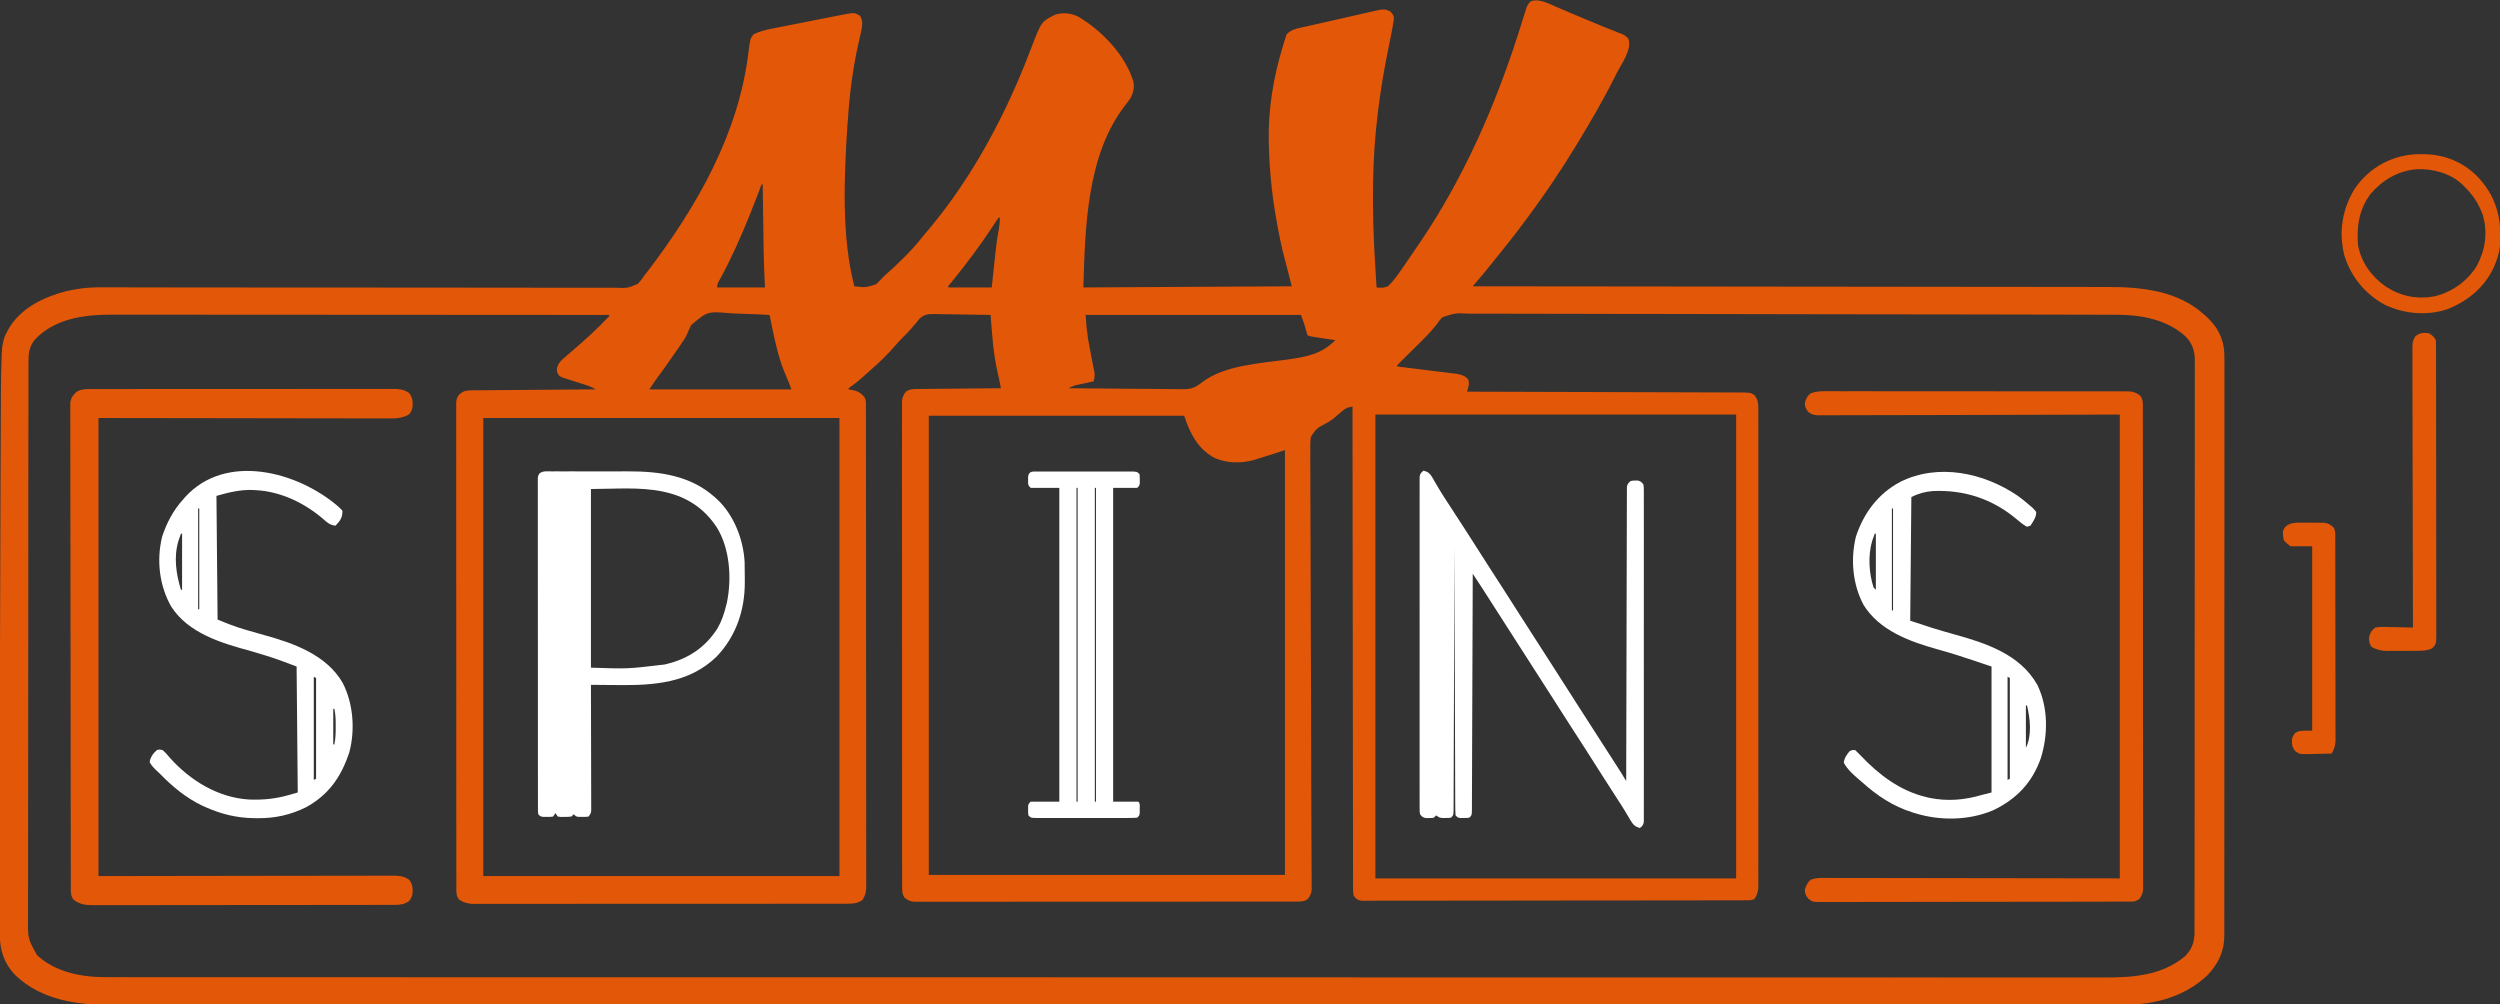 <?xml version="1.0" encoding="UTF-8"?> <svg xmlns="http://www.w3.org/2000/svg" version="1.1" width="2183" height="877"><rect width="100%" height="100%" fill="#333333" stroke="none"/><path d="M0 0 C0.87 0.367 1.739 0.735 2.635 1.113 C5.44 2.299 8.239 3.495 11.039 4.691 C14.9 6.33 18.762 7.964 22.625 9.598 C23.575 10 24.524 10.403 25.502 10.818 C31.112 13.192 36.736 15.522 42.391 17.785 C43.348 18.169 43.348 18.169 44.325 18.561 C47.206 19.715 50.092 20.859 52.982 21.992 C53.97 22.386 54.958 22.781 55.977 23.188 C56.818 23.518 57.66 23.849 58.527 24.189 C60.815 25.329 62.125 26.213 63.664 28.254 C66.747 37.803 57.491 49.958 53.227 58.441 C52.873 59.146 52.52 59.851 52.156 60.577 C45.729 73.376 38.906 85.895 31.664 98.254 C31.051 99.309 30.438 100.363 29.806 101.45 C16.073 125.055 1.57 148.051 -14.336 170.254 C-14.883 171.023 -15.431 171.792 -15.995 172.584 C-27.449 188.667 -39.424 204.272 -51.939 219.541 C-53.801 221.824 -55.632 224.132 -57.461 226.441 C-60.594 230.376 -63.823 234.221 -67.078 238.055 C-67.585 238.653 -68.092 239.251 -68.615 239.868 C-69.855 241.33 -71.095 242.792 -72.336 244.254 C-70.523 244.255 -70.523 244.255 -68.673 244.257 C-15.372 244.3 37.93 244.347 91.231 244.413 C92.039 244.414 92.846 244.415 93.679 244.416 C111.235 244.438 128.791 244.46 146.346 244.483 C154.957 244.494 163.567 244.505 172.177 244.516 C173.034 244.517 173.891 244.519 174.773 244.52 C202.515 244.555 230.257 244.581 257.999 244.602 C286.521 244.624 315.043 244.655 343.565 244.699 C347.599 244.705 351.633 244.711 355.667 244.717 C356.461 244.718 357.255 244.719 358.073 244.721 C370.822 244.739 383.572 244.748 396.321 244.752 C409.157 244.757 421.992 244.773 434.828 244.8 C441.775 244.814 448.723 244.823 455.67 244.819 C462.042 244.815 468.414 244.826 474.786 244.847 C477.08 244.852 479.374 244.853 481.667 244.847 C511.672 244.784 543.561 248.062 566.664 269.254 C567.381 269.891 568.097 270.527 568.836 271.184 C577.992 279.755 583.367 290.036 583.941 302.671 C584.088 308.199 584.06 313.727 584.038 319.257 C584.041 321.405 584.045 323.553 584.05 325.701 C584.061 331.588 584.053 337.474 584.042 343.361 C584.033 349.716 584.041 356.07 584.047 362.425 C584.056 374.148 584.052 385.871 584.04 397.594 C584.03 408.423 584.025 419.252 584.027 430.082 C584.027 431.16 584.027 431.16 584.027 432.26 C584.027 435.178 584.028 438.096 584.028 441.014 C584.032 468.376 584.019 495.738 583.998 523.1 C583.98 547.404 583.974 571.707 583.98 596.011 C583.98 597.572 583.98 599.133 583.981 600.694 C583.981 601.851 583.981 601.851 583.981 603.032 C583.982 606.917 583.983 610.801 583.984 614.686 C583.984 615.835 583.984 615.835 583.984 617.008 C583.988 637.325 583.983 657.641 583.974 677.957 C583.973 680.144 583.972 682.33 583.972 684.516 C583.971 685.966 583.97 687.416 583.97 688.866 C583.965 698.973 583.965 709.079 583.967 719.186 C583.969 732.209 583.965 745.232 583.95 758.255 C583.942 764.535 583.938 770.814 583.943 777.094 C583.947 782.841 583.942 788.589 583.929 794.336 C583.926 796.416 583.927 798.496 583.931 800.576 C583.936 803.403 583.929 806.229 583.919 809.056 C583.923 809.864 583.927 810.671 583.932 811.503 C583.837 825.245 578.641 835.911 569.195 845.844 C550.005 864.116 523.737 871.61 497.681 871.507 C496.421 871.51 495.161 871.513 493.862 871.516 C490.378 871.524 486.895 871.52 483.411 871.514 C479.601 871.509 475.791 871.516 471.982 871.522 C465.284 871.53 458.586 871.531 451.888 871.526 C441.861 871.52 431.834 871.525 421.807 871.533 C404.717 871.545 387.627 871.548 370.537 871.546 C353.216 871.544 335.896 871.546 318.576 871.553 C317.482 871.554 316.388 871.554 315.261 871.555 C310.806 871.557 306.352 871.558 301.897 871.56 C255.415 871.581 208.934 871.587 162.453 871.588 C157.449 871.588 152.445 871.588 147.441 871.588 C146.2 871.588 144.958 871.588 143.679 871.589 C116.168 871.589 88.657 871.594 61.145 871.599 C49.819 871.601 38.492 871.603 27.165 871.605 C25.914 871.605 24.662 871.605 23.373 871.605 C-47.679 871.618 -118.73 871.626 -189.781 871.625 C-191.794 871.625 -193.806 871.625 -195.819 871.625 C-209.956 871.625 -224.093 871.625 -238.231 871.625 C-242.284 871.625 -246.338 871.625 -250.391 871.625 C-253.772 871.625 -257.154 871.625 -260.535 871.624 C-324.391 871.623 -388.248 871.626 -452.105 871.645 C-453.113 871.645 -453.113 871.645 -454.142 871.646 C-475.145 871.652 -496.149 871.659 -517.152 871.666 C-538.704 871.673 -560.256 871.679 -581.807 871.686 C-582.802 871.686 -582.802 871.686 -583.818 871.687 C-625.385 871.699 -666.952 871.707 -708.519 871.71 C-709.803 871.71 -711.087 871.71 -712.41 871.71 C-740.595 871.712 -768.78 871.712 -796.966 871.712 C-807.051 871.711 -817.136 871.711 -827.221 871.711 C-829.73 871.711 -832.239 871.711 -834.748 871.711 C-874.73 871.711 -914.712 871.722 -954.695 871.74 C-994.963 871.757 -1035.232 871.761 -1075.501 871.748 C-1081.066 871.746 -1086.631 871.745 -1092.196 871.743 C-1093.287 871.743 -1094.378 871.742 -1095.502 871.742 C-1112.772 871.737 -1130.042 871.746 -1147.312 871.76 C-1164.296 871.774 -1181.279 871.774 -1198.263 871.758 C-1208.218 871.749 -1218.173 871.751 -1228.128 871.77 C-1234.746 871.781 -1241.363 871.777 -1247.981 871.762 C-1251.729 871.754 -1255.476 871.752 -1259.223 871.768 C-1290.253 871.89 -1321.761 868.016 -1345.188 845.562 C-1357.764 832.048 -1358.924 818.986 -1358.806 801.333 C-1358.806 799.195 -1358.809 797.057 -1358.812 794.92 C-1358.818 789.065 -1358.798 783.21 -1358.774 777.355 C-1358.753 771.043 -1358.754 764.732 -1358.753 758.42 C-1358.747 746.792 -1358.722 735.165 -1358.689 723.538 C-1358.658 712.802 -1358.636 702.067 -1358.622 691.331 C-1358.621 690.619 -1358.62 689.906 -1358.619 689.172 C-1358.615 686.281 -1358.612 683.39 -1358.608 680.499 C-1358.564 646.653 -1358.477 612.806 -1358.376 578.96 C-1358.347 569.113 -1358.319 559.265 -1358.292 549.418 C-1358.186 510.687 -1358.064 471.956 -1357.921 433.226 C-1357.903 428.479 -1357.886 423.732 -1357.869 418.985 C-1357.814 403.524 -1357.752 388.064 -1357.683 372.603 C-1357.663 367.937 -1357.644 363.271 -1357.627 358.605 C-1357.607 353.217 -1357.583 347.83 -1357.555 342.442 C-1357.546 340.51 -1357.539 338.579 -1357.533 336.647 C-1357.5 326.364 -1357.321 316.095 -1356.925 305.819 C-1356.891 304.856 -1356.858 303.893 -1356.824 302.901 C-1356.533 296.099 -1355.651 290.298 -1352.336 284.254 C-1351.851 283.339 -1351.367 282.423 -1350.867 281.48 C-1340.324 263.328 -1320.8 253.914 -1301.182 248.679 C-1296.929 247.657 -1292.665 246.866 -1288.336 246.254 C-1287.72 246.166 -1287.105 246.079 -1286.471 245.989 C-1277.412 244.896 -1268.307 245.133 -1259.199 245.163 C-1257.242 245.166 -1255.284 245.168 -1253.327 245.169 C-1249.081 245.174 -1244.835 245.182 -1240.589 245.192 C-1233.68 245.208 -1226.771 245.218 -1219.861 245.226 C-1212.42 245.235 -1204.978 245.245 -1197.536 245.257 C-1179.766 245.285 -1161.997 245.297 -1144.227 245.298 C-1142.209 245.298 -1140.19 245.298 -1138.172 245.298 C-1127.188 245.299 -1116.204 245.299 -1105.221 245.299 C-1095.334 245.299 -1085.448 245.299 -1075.561 245.301 C-1074.504 245.301 -1074.504 245.301 -1073.426 245.301 C-1050.566 245.304 -1027.706 245.337 -1004.846 245.385 C-981.33 245.434 -957.814 245.45 -934.297 245.425 C-919.153 245.41 -904.01 245.423 -888.866 245.481 C-878.95 245.515 -869.034 245.514 -859.118 245.483 C-853.395 245.467 -847.673 245.467 -841.95 245.51 C-836.711 245.549 -831.474 245.543 -826.234 245.499 C-824.339 245.492 -822.444 245.501 -820.55 245.529 C-810.35 245.914 -810.35 245.914 -801.26 242.057 C-798.982 239.563 -797.14 237.102 -795.336 234.254 C-794.479 233.181 -793.611 232.116 -792.727 231.066 C-749.691 174.523 -713.327 111.114 -704.716 39.465 C-703.298 28.129 -703.298 28.129 -700.336 24.254 C-695.56 21.905 -690.902 20.54 -685.676 19.536 C-684.945 19.39 -684.214 19.243 -683.46 19.092 C-681.066 18.613 -678.67 18.146 -676.273 17.68 C-674.596 17.348 -672.919 17.016 -671.242 16.684 C-667.736 15.99 -664.229 15.303 -660.722 14.619 C-656.238 13.744 -651.756 12.857 -647.276 11.966 C-643.816 11.279 -640.355 10.598 -636.893 9.92 C-635.241 9.595 -633.589 9.269 -631.937 8.94 C-629.625 8.481 -627.311 8.031 -624.996 7.583 C-624.322 7.448 -623.647 7.312 -622.952 7.173 C-612.16 5.114 -612.16 5.114 -607.336 8.129 C-604.058 13.251 -605.775 18.438 -606.924 24.208 C-607.645 27.479 -608.395 30.741 -609.148 34.004 C-614.205 56.799 -616.84 79.969 -618.336 103.254 C-618.423 104.558 -618.423 104.558 -618.511 105.888 C-621.328 150.271 -623.487 201.019 -612.336 244.254 C-602.488 245.412 -602.488 245.412 -593.328 242.496 C-590.838 240.193 -588.615 237.766 -586.336 235.254 C-585.107 234.153 -583.865 233.067 -582.613 231.992 C-578.011 228.022 -573.693 223.803 -569.398 219.504 C-568.605 218.71 -567.812 217.915 -566.994 217.097 C-561.363 211.407 -556.26 205.566 -551.336 199.254 C-549.777 197.418 -548.214 195.584 -546.648 193.754 C-508.291 147.653 -479.577 93.377 -458.388 37.524 C-449.036 12.973 -449.036 12.973 -436.887 7.062 C-429.96 4.867 -422.998 5.67 -416.582 8.93 C-396.253 20.915 -375.543 42.479 -368.66 65.516 C-367.608 70.924 -368.819 75.497 -371.336 80.254 C-372.973 82.493 -374.635 84.69 -376.336 86.879 C-409.523 130.16 -410.823 193.805 -412.336 245.254 C-352.276 244.924 -292.216 244.594 -230.336 244.254 C-232.976 234.024 -235.616 223.794 -238.336 213.254 C-239.664 207.339 -240.962 201.455 -242.086 195.504 C-242.295 194.416 -242.295 194.416 -242.509 193.305 C-247.044 169.58 -249.845 145.412 -250.336 121.254 C-250.376 120.05 -250.416 118.846 -250.457 117.605 C-250.994 89.473 -246.435 62.106 -238.336 35.254 C-238.129 34.537 -237.921 33.82 -237.708 33.081 C-237.163 31.231 -236.564 29.398 -235.961 27.566 C-235.485 26.107 -235.485 26.107 -235 24.617 C-231.461 19.591 -223.292 18.614 -217.531 17.321 C-216.429 17.067 -216.429 17.067 -215.305 16.808 C-212.907 16.256 -210.506 15.713 -208.105 15.172 C-206.425 14.79 -204.744 14.409 -203.064 14.027 C-199.556 13.232 -196.046 12.442 -192.536 11.655 C-188.041 10.645 -183.55 9.617 -179.06 8.584 C-175.597 7.791 -172.131 7.011 -168.665 6.234 C-167.007 5.861 -165.35 5.483 -163.695 5.099 C-161.384 4.565 -159.069 4.05 -156.753 3.54 C-155.733 3.298 -155.733 3.298 -154.692 3.051 C-150.582 2.17 -148.034 2.195 -144.336 4.254 C-142.415 6.23 -141.425 7.419 -141.13 10.177 C-142.196 18.287 -143.877 26.268 -145.545 34.271 C-153.649 73.339 -158.715 112.32 -159.336 152.254 C-159.352 153.304 -159.352 153.304 -159.369 154.375 C-159.715 177.653 -159.1 200.78 -157.606 224.011 C-157.31 228.614 -157.039 233.219 -156.77 237.824 C-156.726 238.569 -156.682 239.314 -156.637 240.081 C-156.537 241.805 -156.436 243.53 -156.336 245.254 C-152.553 245.713 -149.955 245.647 -146.336 244.254 C-141.631 239.779 -138.026 234.575 -134.336 229.254 C-133.795 228.485 -133.254 227.717 -132.697 226.925 C-129.349 222.157 -126.075 217.344 -122.839 212.5 C-121.476 210.463 -120.099 208.437 -118.715 206.414 C-81.084 151.159 -53.375 88.37 -32.969 24.879 C-32.693 24.023 -32.418 23.167 -32.134 22.285 C-30.806 18.143 -29.493 13.996 -28.204 9.842 C-27.735 8.353 -27.266 6.864 -26.797 5.375 C-26.591 4.696 -26.386 4.016 -26.174 3.316 C-25.105 -0.05 -24.246 -2.626 -21.336 -4.746 C-14.357 -7.072 -6.429 -2.771 0 0 Z M-693.336 155.254 C-693.676 156.161 -694.017 157.068 -694.367 158.003 C-700.968 175.54 -707.839 192.904 -715.648 209.941 C-715.968 210.642 -716.287 211.343 -716.616 212.065 C-720.625 220.83 -724.905 229.404 -729.527 237.864 C-731.607 241.357 -731.607 241.357 -732.336 245.254 C-718.476 245.254 -704.616 245.254 -690.336 245.254 C-690.489 242.179 -690.643 239.105 -690.801 235.938 C-691.507 220.504 -691.668 205.062 -691.868 189.616 C-691.919 185.726 -691.975 181.837 -692.029 177.947 C-692.135 170.383 -692.237 162.818 -692.336 155.254 C-692.666 155.254 -692.996 155.254 -693.336 155.254 Z M-486.336 184.254 C-487.129 185.328 -487.875 186.438 -488.602 187.559 C-489.073 188.278 -489.544 188.998 -490.03 189.739 C-490.543 190.528 -491.057 191.316 -491.586 192.129 C-501.903 207.776 -513.034 222.722 -524.797 237.305 C-525.532 238.216 -526.266 239.127 -527.023 240.066 C-527.667 240.857 -528.31 241.647 -528.973 242.461 C-530.437 244.011 -530.437 244.011 -530.336 245.254 C-517.796 245.254 -505.256 245.254 -492.336 245.254 C-491.738 239.541 -491.14 233.828 -490.523 227.941 C-488.149 205.588 -488.149 205.588 -486.2 194.573 C-485.585 191.085 -485.2 187.799 -485.336 184.254 C-485.666 184.254 -485.996 184.254 -486.336 184.254 Z M-754.824 278.137 C-756.101 280.704 -757.259 283.278 -758.343 285.932 C-759.651 288.991 -761.4 291.589 -763.332 294.289 C-763.904 295.129 -764.476 295.969 -765.065 296.834 C-765.629 297.653 -766.193 298.472 -766.773 299.316 C-767.703 300.675 -767.703 300.675 -768.652 302.061 C-774.269 310.232 -780.054 318.279 -785.927 326.27 C-787.788 328.89 -789.553 331.579 -791.336 334.254 C-750.416 334.254 -709.496 334.254 -667.336 334.254 C-668.759 329.986 -670.222 326.236 -672.086 322.191 C-677.924 308.908 -681.138 294.727 -684.02 280.559 C-684.357 278.917 -684.357 278.917 -684.702 277.242 C-685.249 274.58 -685.794 271.917 -686.336 269.254 C-694.08 268.811 -701.821 268.475 -709.574 268.269 C-713.177 268.171 -716.771 268.038 -720.369 267.821 C-740.512 266.021 -740.512 266.021 -754.824 278.137 Z M-410.336 269.254 C-409.672 279.941 -409.672 279.941 -408.215 290.359 C-408.002 291.528 -407.788 292.696 -407.568 293.9 C-407.347 295.069 -407.126 296.237 -406.898 297.441 C-406.681 298.622 -406.464 299.802 -406.24 301.018 C-405.011 307.712 -405.011 307.712 -403.695 314.389 C-403.503 315.351 -403.311 316.313 -403.113 317.305 C-402.939 318.143 -402.765 318.981 -402.586 319.845 C-402.307 322.529 -402.683 324.648 -403.336 327.254 C-405.215 327.652 -405.215 327.652 -407.133 328.059 C-408.784 328.415 -410.435 328.772 -412.086 329.129 C-412.911 329.303 -413.736 329.477 -414.586 329.656 C-415.385 329.83 -416.184 330.004 -417.008 330.184 C-417.741 330.341 -418.474 330.498 -419.229 330.66 C-421.442 331.284 -423.297 332.203 -425.336 333.254 C-411.297 333.418 -397.258 333.541 -383.219 333.617 C-376.699 333.653 -370.18 333.703 -363.66 333.782 C-357.364 333.858 -351.069 333.9 -344.773 333.918 C-342.375 333.931 -339.977 333.956 -337.58 333.994 C-334.211 334.045 -330.846 334.052 -327.477 334.049 C-326.494 334.074 -325.51 334.099 -324.497 334.125 C-317.723 334.055 -313.9 332.213 -308.608 328.007 C-289.288 313.095 -257.232 311.483 -234.086 308.191 C-217.574 305.816 -204.408 303.598 -192.336 291.254 C-192.921 291.168 -193.506 291.083 -194.108 290.994 C-196.768 290.604 -199.427 290.21 -202.086 289.816 C-203.006 289.682 -203.927 289.547 -204.875 289.408 C-205.764 289.276 -206.654 289.144 -207.57 289.008 C-208.387 288.887 -209.204 288.767 -210.046 288.643 C-214.312 287.918 -214.312 287.918 -216.336 287.254 C-217.277 285.25 -217.277 285.25 -217.898 282.691 C-219.084 277.97 -220.582 273.931 -222.336 269.254 C-284.376 269.254 -346.416 269.254 -410.336 269.254 Z M-1328.336 291.254 C-1332.954 297.501 -1333.484 303.15 -1333.47 310.714 C-1333.473 311.58 -1333.475 312.446 -1333.477 313.339 C-1333.484 316.261 -1333.484 319.183 -1333.483 322.105 C-1333.486 324.213 -1333.49 326.322 -1333.494 328.43 C-1333.504 334.239 -1333.508 340.048 -1333.511 345.858 C-1333.515 352.117 -1333.524 358.376 -1333.533 364.635 C-1333.552 379.044 -1333.562 393.452 -1333.57 407.861 C-1333.575 414.981 -1333.58 422.101 -1333.585 429.22 C-1333.603 453.592 -1333.618 477.963 -1333.625 502.334 C-1333.626 503.864 -1333.626 505.394 -1333.627 506.924 C-1333.627 507.683 -1333.627 508.442 -1333.627 509.223 C-1333.629 513.068 -1333.63 516.912 -1333.631 520.756 C-1333.631 521.519 -1333.632 522.282 -1333.632 523.068 C-1333.64 547.805 -1333.663 572.541 -1333.696 597.277 C-1333.73 623.428 -1333.75 649.58 -1333.753 675.731 C-1333.753 678.602 -1333.754 681.473 -1333.754 684.344 C-1333.755 685.051 -1333.755 685.758 -1333.755 686.486 C-1333.757 697.861 -1333.773 709.236 -1333.793 720.612 C-1333.813 732.046 -1333.819 743.481 -1333.809 754.916 C-1333.805 761.11 -1333.807 767.305 -1333.826 773.499 C-1333.844 779.171 -1333.843 784.842 -1333.827 790.513 C-1333.825 792.565 -1333.829 794.616 -1333.841 796.667 C-1334.061 813.759 -1334.061 813.759 -1325.961 828.379 C-1309.502 843.41 -1286.907 847.593 -1265.318 847.507 C-1264.067 847.51 -1262.815 847.513 -1261.525 847.516 C-1258.07 847.524 -1254.614 847.52 -1251.159 847.514 C-1247.378 847.509 -1243.598 847.516 -1239.818 847.522 C-1233.173 847.53 -1226.528 847.531 -1219.883 847.526 C-1209.935 847.52 -1199.987 847.525 -1190.039 847.533 C-1173.083 847.545 -1156.128 847.548 -1139.172 847.546 C-1121.99 847.544 -1104.807 847.546 -1087.624 847.553 C-1086.539 847.554 -1085.453 847.554 -1084.335 847.555 C-1079.915 847.557 -1075.495 847.558 -1071.075 847.56 C-1024.96 847.581 -978.845 847.587 -932.731 847.588 C-927.767 847.588 -922.803 847.588 -917.839 847.588 C-916.607 847.588 -915.375 847.588 -914.106 847.589 C-886.812 847.589 -859.518 847.594 -832.224 847.599 C-820.986 847.601 -809.747 847.603 -798.509 847.605 C-796.647 847.605 -796.647 847.605 -794.747 847.605 C-723.589 847.618 -652.431 847.626 -581.273 847.625 C-578.61 847.625 -575.946 847.625 -573.283 847.625 C-560.59 847.625 -547.896 847.625 -535.203 847.625 C-531.181 847.625 -527.16 847.625 -523.138 847.625 C-519.784 847.625 -516.43 847.625 -513.075 847.624 C-449.723 847.623 -386.371 847.626 -323.019 847.645 C-322.352 847.645 -321.685 847.646 -320.998 847.646 C-300.16 847.652 -279.321 847.659 -258.483 847.666 C-237.101 847.673 -215.719 847.679 -194.337 847.686 C-192.362 847.687 -192.362 847.687 -190.347 847.687 C-149.772 847.7 -109.196 847.707 -68.62 847.71 C-67.347 847.71 -66.073 847.71 -64.76 847.71 C-36.797 847.712 -8.833 847.712 19.131 847.712 C29.137 847.711 39.142 847.711 49.148 847.711 C51.637 847.711 54.127 847.711 56.616 847.711 C96.283 847.711 135.95 847.722 175.617 847.74 C215.567 847.757 255.518 847.761 295.469 847.748 C300.99 847.746 306.511 847.745 312.032 847.743 C313.656 847.742 313.656 847.742 315.312 847.742 C332.445 847.737 349.578 847.746 366.711 847.76 C383.561 847.774 400.411 847.774 417.26 847.758 C427.136 847.749 437.012 847.751 446.889 847.77 C453.454 847.781 460.019 847.777 466.585 847.762 C470.302 847.754 474.02 847.752 477.738 847.768 C503.619 847.871 528.902 846.431 549.664 829.254 C555.939 822.661 557.967 816.698 557.921 807.621 C557.925 806.748 557.928 805.876 557.932 804.977 C557.941 802.038 557.936 799.1 557.931 796.162 C557.935 794.04 557.94 791.917 557.945 789.795 C557.957 783.952 557.957 778.109 557.955 772.266 C557.954 765.969 557.965 759.671 557.975 753.374 C557.992 741.032 557.997 728.689 557.998 716.347 C557.999 706.317 558.003 696.287 558.01 686.256 C558.011 683.37 558.013 680.484 558.015 677.598 C558.015 676.88 558.016 676.163 558.016 675.423 C558.029 655.238 558.036 635.052 558.036 614.867 C558.036 614.105 558.036 613.344 558.035 612.56 C558.035 608.702 558.035 604.843 558.035 600.985 C558.035 600.219 558.035 599.453 558.035 598.663 C558.035 597.114 558.035 595.564 558.035 594.014 C558.033 569.906 558.048 545.798 558.076 521.69 C558.106 494.61 558.124 467.53 558.122 440.449 C558.122 437.562 558.122 434.674 558.121 431.787 C558.121 431.076 558.121 430.365 558.121 429.632 C558.121 418.189 558.134 406.746 558.151 395.303 C558.168 383.802 558.17 372.301 558.157 360.8 C558.151 354.569 558.15 348.339 558.168 342.108 C558.183 336.404 558.181 330.701 558.163 324.998 C558.16 322.934 558.164 320.87 558.175 318.806 C558.189 316.001 558.178 313.196 558.162 310.39 C558.177 309.189 558.177 309.189 558.192 307.963 C558.098 300.494 555.586 293.432 550.164 288.129 C534.18 273.322 511.35 269.104 490.274 269.106 C488.753 269.1 488.753 269.1 487.201 269.094 C483.806 269.082 480.411 269.078 477.016 269.073 C474.556 269.066 472.096 269.059 469.637 269.051 C463.587 269.034 457.538 269.021 451.488 269.01 C446.457 269.001 441.426 268.989 436.395 268.976 C435.669 268.974 434.942 268.972 434.193 268.97 C432.71 268.967 431.227 268.963 429.744 268.959 C409.738 268.908 389.732 268.872 369.727 268.84 C368.498 268.838 368.498 268.838 367.244 268.836 C334.806 268.784 302.368 268.739 269.929 268.708 C261.9 268.7 253.87 268.692 245.841 268.684 C244.51 268.683 244.51 268.683 243.152 268.681 C214.368 268.652 185.584 268.591 156.8 268.513 C127.202 268.432 97.603 268.381 68.005 268.368 C63.826 268.366 59.647 268.363 55.468 268.361 C54.646 268.361 53.823 268.36 52.976 268.36 C39.736 268.351 26.497 268.313 13.257 268.262 C-0.044 268.213 -13.346 268.196 -26.647 268.213 C-34.551 268.222 -42.454 268.206 -50.357 268.154 C-56.256 268.118 -62.154 268.129 -68.054 268.158 C-70.442 268.163 -72.83 268.152 -75.218 268.124 C-87.394 267.57 -87.394 267.57 -98.673 271.201 C-100.961 273.44 -102.631 275.558 -104.336 278.254 C-105.382 279.5 -106.443 280.733 -107.527 281.945 C-108.086 282.595 -108.644 283.245 -109.219 283.915 C-114.331 289.564 -119.858 294.835 -125.273 300.191 C-127.744 302.635 -130.211 305.082 -132.676 307.531 C-133.529 308.372 -133.529 308.372 -134.399 309.229 C-135.73 310.552 -137.036 311.9 -138.336 313.254 C-138.336 313.584 -138.336 313.914 -138.336 314.254 C-137.658 314.337 -136.98 314.42 -136.282 314.506 C-129.224 315.374 -122.168 316.252 -115.112 317.135 C-112.479 317.463 -109.845 317.789 -107.212 318.112 C-103.425 318.578 -99.64 319.052 -95.855 319.527 C-94.678 319.67 -93.501 319.813 -92.288 319.96 C-91.187 320.1 -90.087 320.24 -88.952 320.384 C-87.503 320.564 -87.503 320.564 -86.025 320.748 C-82.029 321.5 -79.167 322.342 -76.398 325.379 C-74.86 329.541 -76.154 332.02 -77.336 336.254 C-76.073 336.257 -74.81 336.261 -73.508 336.264 C-43.53 336.343 -13.552 336.432 16.426 336.534 C20.114 336.546 23.803 336.559 27.492 336.571 C28.226 336.574 28.961 336.576 29.717 336.579 C41.612 336.618 53.507 336.651 65.402 336.681 C77.605 336.713 89.809 336.751 102.012 336.797 C109.543 336.825 117.074 336.847 124.606 336.861 C130.379 336.873 136.151 336.895 141.924 336.921 C144.294 336.93 146.664 336.936 149.034 336.938 C152.264 336.941 155.494 336.957 158.724 336.975 C159.666 336.973 160.609 336.972 161.58 336.97 C170.137 337.043 170.137 337.043 173.664 339.254 C176.768 343.362 177.04 346.47 177.042 351.552 C177.048 352.645 177.048 352.645 177.055 353.759 C177.066 356.207 177.055 358.654 177.045 361.101 C177.048 362.871 177.053 364.64 177.059 366.41 C177.072 371.278 177.066 376.147 177.056 381.015 C177.049 386.263 177.06 391.512 177.068 396.76 C177.082 407.044 177.079 417.327 177.07 427.611 C177.063 435.968 177.062 444.324 177.066 452.681 C177.066 453.869 177.066 455.057 177.067 456.281 C177.068 458.695 177.069 461.109 177.07 463.522 C177.078 486.17 177.069 508.817 177.052 531.465 C177.039 550.906 177.041 570.346 177.055 589.787 C177.071 612.351 177.078 634.914 177.068 657.478 C177.067 659.883 177.066 662.288 177.066 664.693 C177.065 665.877 177.065 667.06 177.064 668.28 C177.062 676.627 177.066 684.975 177.073 693.323 C177.081 703.495 177.079 713.666 177.063 723.837 C177.055 729.029 177.052 734.22 177.062 739.412 C177.071 744.162 177.066 748.912 177.05 753.662 C177.047 755.383 177.048 757.104 177.056 758.824 C177.065 761.16 177.056 763.494 177.042 765.83 C177.041 767.128 177.041 768.426 177.04 769.764 C176.63 773.573 175.666 776.006 173.664 779.254 C171.014 780.579 169.026 780.383 166.057 780.388 C164.857 780.393 163.657 780.397 162.421 780.402 C161.078 780.402 159.734 780.401 158.391 780.401 C156.973 780.404 155.555 780.408 154.137 780.412 C150.228 780.422 146.318 780.426 142.408 780.429 C138.196 780.433 133.985 780.442 129.774 780.451 C119.597 780.471 109.421 780.481 99.244 780.49 C94.456 780.494 89.668 780.499 84.879 780.505 C68.97 780.522 53.06 780.536 37.151 780.543 C33.021 780.545 28.89 780.547 24.76 780.549 C23.734 780.55 22.707 780.55 21.649 780.551 C5.007 780.559 -11.635 780.584 -28.277 780.617 C-45.349 780.65 -62.421 780.668 -79.494 780.671 C-89.085 780.673 -98.676 780.682 -108.267 780.707 C-116.432 780.729 -124.598 780.737 -132.763 780.727 C-136.932 780.723 -141.1 780.725 -145.269 780.744 C-149.082 780.762 -152.895 780.761 -156.709 780.745 C-158.091 780.743 -159.473 780.747 -160.855 780.759 C-162.729 780.774 -164.603 780.762 -166.477 780.749 C-168.041 780.75 -168.041 780.75 -169.636 780.752 C-173.169 780.1 -174.301 779.207 -176.336 776.254 C-176.839 773.019 -176.839 773.019 -176.844 769.093 C-176.85 768.368 -176.856 767.642 -176.863 766.894 C-176.879 764.45 -176.867 762.007 -176.855 759.562 C-176.861 757.798 -176.868 756.033 -176.878 754.268 C-176.898 749.409 -176.893 744.549 -176.885 739.69 C-176.88 734.453 -176.898 729.217 -176.913 723.98 C-176.937 714.904 -176.945 705.828 -176.944 696.752 C-176.942 683.63 -176.963 670.508 -176.988 657.385 C-177.03 636.096 -177.053 614.807 -177.065 593.518 C-177.077 572.835 -177.097 552.152 -177.128 531.468 C-177.13 530.194 -177.132 528.919 -177.134 527.606 C-177.144 521.213 -177.154 514.82 -177.164 508.427 C-177.247 455.369 -177.301 402.312 -177.336 349.254 C-180.75 349.873 -182.924 350.353 -185.578 352.625 C-186.468 353.365 -186.468 353.365 -187.375 354.119 C-187.981 354.638 -188.587 355.157 -189.211 355.691 C-190.39 356.697 -191.575 357.696 -192.766 358.688 C-193.399 359.221 -194.033 359.754 -194.686 360.304 C-196.795 361.856 -198.698 363.015 -200.999 364.212 C-208.947 368.483 -208.947 368.483 -213.722 375.806 C-214.238 380.164 -214.281 384.307 -214.158 388.684 C-214.166 390.348 -214.181 392.011 -214.202 393.674 C-214.241 398.227 -214.187 402.775 -214.117 407.328 C-214.059 412.243 -214.087 417.158 -214.105 422.074 C-214.123 430.586 -214.088 439.096 -214.015 447.607 C-213.911 459.918 -213.892 472.228 -213.895 484.54 C-213.897 504.523 -213.835 524.504 -213.73 544.487 C-213.628 563.882 -213.549 583.277 -213.506 602.673 C-213.504 603.868 -213.501 605.064 -213.498 606.295 C-213.47 619.34 -213.447 632.386 -213.427 645.431 C-213.421 648.889 -213.416 652.348 -213.41 655.806 C-213.407 658.085 -213.403 660.365 -213.4 662.644 C-213.378 677.155 -213.331 691.666 -213.259 706.177 C-213.223 713.492 -213.197 720.807 -213.174 728.122 C-213.155 733.911 -213.124 739.7 -213.083 745.49 C-213.061 748.997 -213.052 752.505 -213.046 756.012 C-213.041 757.622 -213.03 759.231 -213.015 760.84 C-212.994 763.023 -212.991 765.205 -212.993 767.388 C-212.984 769.209 -212.984 769.209 -212.974 771.067 C-213.378 774.623 -214.131 776.453 -216.336 779.254 C-219.512 781.513 -222.342 781.505 -226.171 781.508 C-227.371 781.514 -228.57 781.52 -229.806 781.526 C-231.126 781.522 -232.445 781.518 -233.805 781.515 C-235.22 781.518 -236.634 781.522 -238.049 781.526 C-241.941 781.537 -245.833 781.534 -249.725 781.53 C-253.921 781.528 -258.117 781.537 -262.312 781.544 C-270.534 781.557 -278.755 781.559 -286.977 781.556 C-293.658 781.554 -300.338 781.556 -307.019 781.56 C-307.969 781.561 -308.919 781.562 -309.898 781.562 C-311.828 781.563 -313.757 781.565 -315.687 781.566 C-333.793 781.577 -351.9 781.575 -370.006 781.569 C-386.579 781.563 -403.153 781.575 -419.726 781.594 C-436.734 781.613 -453.742 781.621 -470.75 781.618 C-480.302 781.616 -489.855 781.618 -499.407 781.632 C-507.539 781.644 -515.671 781.646 -523.803 781.633 C-527.953 781.628 -532.104 781.626 -536.254 781.638 C-540.052 781.649 -543.849 781.646 -547.647 781.632 C-549.675 781.628 -551.704 781.639 -553.732 781.65 C-554.934 781.643 -556.136 781.636 -557.375 781.629 C-558.413 781.629 -559.451 781.629 -560.52 781.629 C-563.847 781.186 -565.679 780.29 -568.336 778.254 C-570.92 774.796 -570.588 771.213 -570.59 767.013 C-570.595 765.912 -570.595 765.912 -570.6 764.789 C-570.608 762.315 -570.602 759.842 -570.597 757.368 C-570.6 755.582 -570.604 753.796 -570.608 752.01 C-570.619 747.092 -570.616 742.174 -570.612 737.256 C-570.61 731.956 -570.619 726.656 -570.626 721.356 C-570.639 710.969 -570.641 700.581 -570.638 690.194 C-570.637 681.754 -570.638 673.314 -570.643 664.874 C-570.643 663.675 -570.644 662.475 -570.644 661.239 C-570.646 658.802 -570.647 656.365 -570.648 653.928 C-570.659 631.057 -570.657 608.187 -570.651 585.316 C-570.645 564.378 -570.657 543.44 -570.676 522.501 C-570.695 501.019 -570.703 479.536 -570.7 458.053 C-570.698 445.985 -570.7 433.918 -570.714 421.85 C-570.726 411.577 -570.728 401.305 -570.715 391.032 C-570.71 385.788 -570.709 380.544 -570.72 375.3 C-570.731 370.503 -570.728 365.706 -570.714 360.909 C-570.712 359.17 -570.714 357.431 -570.722 355.692 C-570.732 353.335 -570.724 350.978 -570.711 348.62 C-570.711 347.309 -570.711 345.998 -570.711 344.647 C-570.307 340.996 -569.559 339.145 -567.336 336.254 C-563.67 333.81 -560.894 333.947 -556.652 333.935 C-555.871 333.925 -555.09 333.915 -554.286 333.905 C-551.705 333.874 -549.124 333.857 -546.543 333.84 C-544.754 333.821 -542.964 333.802 -541.175 333.781 C-536.465 333.73 -531.755 333.69 -527.045 333.653 C-522.239 333.613 -517.433 333.562 -512.627 333.512 C-503.197 333.415 -493.766 333.331 -484.336 333.254 C-484.648 331.674 -484.962 330.094 -485.276 328.514 C-485.45 327.634 -485.624 326.754 -485.804 325.847 C-486.268 323.587 -486.768 321.342 -487.301 319.098 C-491.042 302.698 -492.071 285.988 -493.336 269.254 C-500.777 269.091 -508.218 268.967 -515.66 268.891 C-519.117 268.855 -522.572 268.805 -526.028 268.726 C-530.007 268.635 -533.985 268.601 -537.965 268.57 C-539.197 268.534 -540.43 268.498 -541.7 268.461 C-547.484 268.458 -551.304 268.461 -555.551 272.662 C-556.511 273.834 -557.444 275.029 -558.336 276.254 C-559.293 277.319 -559.293 277.319 -560.27 278.406 C-560.766 278.995 -561.262 279.584 -561.773 280.191 C-564.192 283 -566.695 285.654 -569.336 288.254 C-571.874 290.753 -574.277 293.292 -576.586 296.004 C-583.235 303.718 -590.583 310.943 -598.34 317.539 C-600.741 319.602 -603.064 321.741 -605.398 323.879 C-609.208 327.33 -613.122 330.322 -617.336 333.254 C-617.336 333.584 -617.336 333.914 -617.336 334.254 C-616.448 334.383 -616.448 334.383 -615.543 334.516 C-609.994 335.502 -606.988 336.688 -603.336 341.254 C-601.85 344.226 -602.208 346.897 -602.205 350.214 C-602.201 351.307 -602.201 351.307 -602.198 352.421 C-602.193 354.886 -602.194 357.351 -602.195 359.816 C-602.193 361.592 -602.19 363.367 -602.186 365.142 C-602.178 370.04 -602.177 374.938 -602.176 379.836 C-602.174 385.111 -602.167 390.386 -602.16 395.661 C-602.146 407.204 -602.14 418.747 -602.136 430.291 C-602.133 437.494 -602.129 444.697 -602.124 451.9 C-602.112 471.832 -602.102 491.763 -602.098 511.694 C-602.098 512.97 -602.098 514.246 -602.098 515.562 C-602.097 516.841 -602.097 518.121 -602.097 519.439 C-602.097 522.032 -602.096 524.625 -602.096 527.218 C-602.095 528.505 -602.095 529.791 -602.095 531.116 C-602.091 551.963 -602.074 572.81 -602.05 593.657 C-602.027 615.044 -602.014 636.431 -602.013 657.818 C-602.012 669.832 -602.006 681.847 -601.988 693.861 C-601.973 704.091 -601.968 714.321 -601.976 724.551 C-601.98 729.773 -601.979 734.995 -601.965 740.217 C-601.952 744.995 -601.953 749.773 -601.965 754.551 C-601.967 756.282 -601.964 758.013 -601.956 759.743 C-601.945 762.093 -601.952 764.441 -601.964 766.79 C-601.963 768.749 -601.963 768.749 -601.962 770.747 C-602.372 774.593 -603.291 776.988 -605.336 780.254 C-609.847 783.261 -613.852 783.379 -619.182 783.383 C-620.359 783.386 -621.535 783.389 -622.748 783.392 C-624.036 783.391 -625.325 783.389 -626.653 783.388 C-628.039 783.389 -629.425 783.392 -630.811 783.394 C-634.619 783.401 -638.427 783.4 -642.235 783.399 C-646.342 783.399 -650.449 783.405 -654.556 783.409 C-662.602 783.418 -670.648 783.42 -678.694 783.421 C-685.232 783.421 -691.771 783.423 -698.31 783.427 C-716.843 783.435 -735.377 783.44 -753.91 783.439 C-754.909 783.439 -755.909 783.439 -756.938 783.439 C-757.939 783.439 -758.939 783.439 -759.97 783.439 C-776.19 783.439 -792.41 783.448 -808.63 783.462 C-825.28 783.477 -841.93 783.484 -858.58 783.483 C-867.929 783.482 -877.279 783.485 -886.629 783.496 C-894.588 783.505 -902.547 783.507 -910.506 783.5 C-914.567 783.497 -918.628 783.497 -922.69 783.506 C-926.408 783.514 -930.125 783.512 -933.843 783.503 C-935.825 783.501 -937.808 783.509 -939.791 783.517 C-941.56 783.51 -941.56 783.51 -943.364 783.503 C-944.888 783.503 -944.888 783.503 -946.442 783.503 C-950.808 783.127 -954.097 782.137 -957.679 779.584 C-959.922 776.43 -959.891 773.698 -959.842 769.967 C-959.848 769.227 -959.854 768.488 -959.861 767.726 C-959.876 765.235 -959.863 762.745 -959.851 760.254 C-959.856 758.456 -959.863 756.658 -959.872 754.859 C-959.89 749.907 -959.884 744.955 -959.873 740.002 C-959.867 734.665 -959.882 729.329 -959.895 723.992 C-959.917 713.532 -959.917 703.073 -959.909 692.614 C-959.903 684.115 -959.904 675.616 -959.91 667.118 C-959.911 665.91 -959.912 664.702 -959.913 663.457 C-959.915 661.003 -959.917 658.549 -959.918 656.095 C-959.935 633.066 -959.926 610.036 -959.909 587.007 C-959.895 565.923 -959.909 544.84 -959.938 523.756 C-959.968 502.124 -959.979 480.492 -959.969 458.86 C-959.968 456.415 -959.967 453.969 -959.966 451.524 C-959.966 450.321 -959.965 449.117 -959.965 447.878 C-959.962 439.387 -959.972 430.896 -959.987 422.406 C-960.004 412.062 -960.004 401.718 -959.981 391.373 C-959.97 386.093 -959.967 380.812 -959.986 375.532 C-960.003 370.701 -959.996 365.871 -959.972 361.041 C-959.967 359.29 -959.97 357.539 -959.983 355.788 C-959.999 353.414 -959.985 351.041 -959.962 348.667 C-959.974 347.982 -959.986 347.297 -959.999 346.591 C-959.926 342.826 -959.387 341.317 -956.984 338.353 C-953.484 335.579 -951.015 335.129 -946.685 335.096 C-945.253 335.081 -945.253 335.081 -943.792 335.066 C-942.746 335.06 -941.7 335.055 -940.622 335.049 C-938.968 335.034 -938.968 335.034 -937.281 335.019 C-933.629 334.987 -929.977 334.962 -926.324 334.938 C-923.795 334.917 -921.266 334.896 -918.737 334.875 C-912.755 334.825 -906.773 334.78 -900.792 334.737 C-893.982 334.687 -887.171 334.632 -880.361 334.577 C-866.353 334.463 -852.344 334.356 -838.336 334.254 C-841.531 332.124 -844.244 331.224 -847.902 330.082 C-849.205 329.661 -850.508 329.239 -851.811 328.816 C-853.857 328.156 -855.904 327.502 -857.96 326.869 C-859.948 326.254 -861.925 325.608 -863.902 324.957 C-865.088 324.582 -866.273 324.207 -867.494 323.821 C-870.336 322.254 -870.336 322.254 -871.806 319.279 C-872.516 315.229 -871.579 313.649 -869.336 310.254 C-867.137 307.945 -867.137 307.945 -864.648 305.816 C-863.751 305.038 -862.854 304.259 -861.93 303.457 C-861.074 302.73 -860.218 302.003 -859.336 301.254 C-847.952 291.456 -836.548 281.283 -826.336 270.254 C-826.336 269.924 -826.336 269.594 -826.336 269.254 C-883.425 269.208 -940.514 269.173 -997.603 269.152 C-1004.345 269.149 -1011.086 269.147 -1017.828 269.144 C-1018.498 269.144 -1019.169 269.144 -1019.861 269.143 C-1041.588 269.135 -1063.316 269.12 -1085.044 269.101 C-1108.014 269.082 -1130.984 269.07 -1153.954 269.066 C-1167.709 269.063 -1181.463 269.054 -1195.218 269.038 C-1204.653 269.027 -1214.088 269.024 -1223.523 269.027 C-1228.965 269.028 -1234.407 269.026 -1239.848 269.015 C-1244.836 269.006 -1249.825 269.005 -1254.813 269.012 C-1256.611 269.013 -1258.41 269.01 -1260.208 269.004 C-1284.644 268.923 -1310.879 272.312 -1328.336 291.254 Z M-157.336 356.254 C-157.336 489.904 -157.336 623.554 -157.336 761.254 C-53.386 761.254 50.564 761.254 157.664 761.254 C157.664 627.604 157.664 493.954 157.664 356.254 C53.714 356.254 -50.236 356.254 -157.336 356.254 Z M-547.336 357.254 C-547.336 489.584 -547.336 621.914 -547.336 758.254 C-444.706 758.254 -342.076 758.254 -236.336 758.254 C-236.336 635.824 -236.336 513.394 -236.336 387.254 C-239.306 388.244 -242.276 389.234 -245.336 390.254 C-250.653 391.977 -255.985 393.637 -261.336 395.254 C-262.127 395.507 -262.919 395.759 -263.734 396.02 C-274.951 399.123 -289.058 398.818 -299.336 393.254 C-313.176 385.02 -319.407 372.04 -324.336 357.254 C-397.926 357.254 -471.516 357.254 -547.336 357.254 Z M-936.336 359.254 C-936.336 491.254 -936.336 623.254 -936.336 759.254 C-833.706 759.254 -731.076 759.254 -625.336 759.254 C-625.336 627.254 -625.336 495.254 -625.336 359.254 C-727.966 359.254 -830.596 359.254 -936.336 359.254 Z " fill="#E35708" transform="translate(1358.336,5.746)"></path><path d="M0 0 C0.978 -0.006 1.956 -0.012 2.964 -0.018 C4.564 -0.012 4.564 -0.012 6.197 -0.006 C7.336 -0.01 8.476 -0.014 9.65 -0.018 C13.476 -0.028 17.302 -0.024 21.128 -0.02 C23.868 -0.023 26.607 -0.03 29.347 -0.036 C36.021 -0.048 42.696 -0.05 49.37 -0.048 C54.795 -0.046 60.219 -0.048 65.644 -0.052 C66.802 -0.053 66.802 -0.053 67.983 -0.054 C69.551 -0.055 71.119 -0.056 72.687 -0.058 C87.394 -0.068 102.102 -0.066 116.809 -0.06 C130.264 -0.055 143.72 -0.066 157.176 -0.085 C170.991 -0.105 184.807 -0.113 198.623 -0.109 C206.38 -0.107 214.136 -0.11 221.893 -0.124 C228.496 -0.136 235.099 -0.137 241.702 -0.125 C245.071 -0.119 248.44 -0.12 251.809 -0.13 C255.461 -0.14 259.112 -0.132 262.764 -0.12 C263.829 -0.127 264.894 -0.134 265.991 -0.142 C271.422 -0.102 275.378 0.141 280.044 3.254 C283.282 6.924 283.517 10.392 283.322 15.106 C282.918 18.236 282.178 19.914 280.044 22.254 C274.061 25.529 268.913 25.674 262.18 25.615 C261.099 25.618 260.017 25.62 258.903 25.623 C255.274 25.628 251.645 25.611 248.015 25.595 C245.371 25.594 242.727 25.594 240.083 25.596 C233.72 25.598 227.357 25.584 220.994 25.565 C213.631 25.543 206.268 25.541 198.905 25.538 C179.473 25.523 160.04 25.481 140.607 25.442 C97.191 25.38 53.776 25.318 9.044 25.254 C9.044 157.254 9.044 289.254 9.044 425.254 C95.986 425.136 95.986 425.136 182.928 424.984 C199.722 424.971 199.722 424.971 207.577 424.968 C213.078 424.965 218.579 424.954 224.079 424.938 C230.421 424.919 236.763 424.91 243.106 424.914 C246.351 424.916 249.595 424.911 252.84 424.897 C256.315 424.882 259.788 424.885 263.262 424.894 C264.782 424.881 264.782 424.881 266.333 424.867 C271.659 424.901 275.456 425.23 280.044 428.254 C283.284 431.927 283.502 435.388 283.337 440.102 C282.933 443.075 281.934 444.944 280.044 447.254 C275.828 450.066 272.122 450.378 267.138 450.386 C265.688 450.392 265.688 450.392 264.208 450.398 C263.153 450.397 262.099 450.396 261.012 450.395 C259.886 450.398 258.759 450.401 257.599 450.404 C253.816 450.413 250.034 450.414 246.252 450.416 C243.543 450.42 240.835 450.425 238.126 450.431 C230.763 450.444 223.399 450.45 216.035 450.455 C211.437 450.457 206.839 450.462 202.24 450.466 C189.506 450.478 176.772 450.489 164.039 450.492 C163.224 450.492 162.409 450.492 161.57 450.493 C160.753 450.493 159.937 450.493 159.096 450.493 C157.441 450.494 155.786 450.494 154.132 450.495 C153.311 450.495 152.49 450.495 151.645 450.495 C138.341 450.499 125.038 450.517 111.735 450.54 C98.074 450.564 84.414 450.576 70.753 450.577 C63.084 450.578 55.415 450.584 47.746 450.602 C41.217 450.618 34.687 450.623 28.158 450.614 C24.828 450.611 21.498 450.613 18.167 450.626 C14.555 450.638 10.943 450.632 7.33 450.622 C6.28 450.63 5.23 450.638 4.148 450.646 C-2.428 450.602 -7.533 449.993 -12.831 445.754 C-15.504 442.191 -15.085 438.406 -15.093 434.14 C-15.097 433.041 -15.097 433.041 -15.101 431.919 C-15.108 429.445 -15.109 426.97 -15.11 424.496 C-15.114 422.711 -15.118 420.927 -15.123 419.143 C-15.135 414.224 -15.141 409.306 -15.145 404.387 C-15.151 399.088 -15.163 393.79 -15.173 388.491 C-15.198 375.688 -15.213 362.886 -15.225 350.083 C-15.229 346.469 -15.233 342.854 -15.237 339.24 C-15.262 316.81 -15.284 294.38 -15.297 271.95 C-15.3 266.754 -15.303 261.557 -15.306 256.36 C-15.307 255.069 -15.307 253.777 -15.308 252.446 C-15.321 231.508 -15.354 210.571 -15.396 189.633 C-15.438 168.152 -15.462 146.67 -15.467 125.188 C-15.47 113.121 -15.482 101.054 -15.515 88.987 C-15.543 78.713 -15.554 68.439 -15.543 58.165 C-15.538 52.921 -15.541 47.677 -15.565 42.433 C-15.588 37.634 -15.587 32.836 -15.568 28.038 C-15.565 26.3 -15.571 24.561 -15.586 22.823 C-15.605 20.464 -15.593 18.106 -15.574 15.747 C-15.575 14.435 -15.576 13.124 -15.578 11.773 C-14.747 7.073 -13.392 5.545 -9.956 2.254 C-6.581 0.422 -3.808 0.004 0 0 Z " fill="#E35708" transform="translate(76.956,339.746)"></path><path d="M0 0 C1.133 -0.004 2.265 -0.008 3.433 -0.012 C7.23 -0.022 11.028 -0.01 14.826 0.002 C17.547 0.001 20.269 -0.004 22.991 -0.009 C29.617 -0.019 36.244 -0.012 42.87 0 C50.587 0.014 58.303 0.012 66.019 0.01 C79.787 0.007 93.554 0.018 107.321 0.038 C120.681 0.057 134.041 0.064 147.401 0.059 C161.95 0.052 176.499 0.053 191.048 0.064 C192.599 0.065 194.15 0.066 195.701 0.068 C196.846 0.069 196.846 0.069 198.014 0.069 C203.393 0.073 208.772 0.073 214.152 0.071 C220.706 0.069 227.26 0.074 233.815 0.089 C237.159 0.096 240.503 0.099 243.848 0.095 C247.472 0.092 251.095 0.101 254.719 0.114 C255.778 0.11 256.838 0.106 257.929 0.102 C258.9 0.108 259.871 0.114 260.872 0.12 C261.708 0.121 262.544 0.121 263.406 0.122 C266.944 0.495 269.794 1.551 272.546 3.812 C275.368 7.338 274.923 11.132 274.928 15.445 C274.93 16.173 274.932 16.901 274.934 17.651 C274.939 20.109 274.938 22.567 274.937 25.026 C274.939 26.798 274.942 28.571 274.946 30.344 C274.954 35.23 274.955 40.116 274.956 45.003 C274.958 50.267 274.966 55.53 274.972 60.794 C274.986 72.311 274.992 83.827 274.996 95.343 C274.999 102.53 275.003 109.716 275.008 116.902 C275.02 136.787 275.03 156.672 275.034 176.557 C275.034 177.83 275.034 179.103 275.034 180.415 C275.035 181.691 275.035 182.967 275.035 184.282 C275.035 186.869 275.036 189.455 275.036 192.042 C275.037 193.325 275.037 194.608 275.037 195.929 C275.041 216.729 275.058 237.528 275.082 258.327 C275.105 279.665 275.118 301.003 275.119 322.342 C275.12 334.329 275.126 346.316 275.144 358.303 C275.159 368.508 275.164 378.713 275.156 388.918 C275.152 394.128 275.153 399.337 275.167 404.547 C275.18 409.313 275.179 414.078 275.167 418.844 C275.165 420.571 275.168 422.299 275.176 424.026 C275.187 426.368 275.18 428.71 275.168 431.052 C275.169 432.355 275.169 433.657 275.17 435 C274.767 438.64 274.012 440.489 271.796 443.374 C268.574 445.523 267.731 445.626 264.021 445.634 C263.033 445.641 262.044 445.648 261.025 445.656 C259.936 445.653 258.847 445.651 257.725 445.648 C256.571 445.654 255.416 445.659 254.226 445.664 C251.016 445.677 247.806 445.68 244.596 445.68 C241.135 445.681 237.675 445.694 234.215 445.706 C226.647 445.729 219.079 445.737 211.511 445.742 C206.787 445.745 202.063 445.751 197.339 445.759 C184.263 445.778 171.188 445.795 158.113 445.798 C157.276 445.798 156.439 445.798 155.577 445.798 C153.88 445.798 152.183 445.799 150.486 445.799 C149.644 445.799 148.802 445.8 147.934 445.8 C147.09 445.8 146.247 445.8 145.378 445.8 C131.708 445.804 118.038 445.831 104.369 445.868 C90.339 445.906 76.31 445.926 62.281 445.926 C54.402 445.927 46.523 445.935 38.644 445.964 C31.935 445.988 25.227 445.996 18.519 445.981 C15.096 445.974 11.672 445.975 8.249 445.997 C4.539 446.017 0.831 446.007 -2.879 445.989 C-4.506 446.009 -4.506 446.009 -6.165 446.029 C-13.45 445.947 -13.45 445.947 -17.349 442.984 C-19.353 440.165 -20.204 438.827 -20.204 435.374 C-19.079 431.75 -18.155 429.199 -15.258 426.686 C-10.687 424.723 -6.39 424.971 -1.466 425.013 C-0.374 425.011 0.718 425.008 1.843 425.006 C5.52 425.001 9.196 425.017 12.874 425.034 C15.547 425.035 18.221 425.034 20.895 425.033 C27.338 425.031 33.781 425.045 40.223 425.064 C47.676 425.086 55.128 425.088 62.581 425.09 C82.257 425.106 101.933 425.148 121.609 425.187 C165.561 425.249 209.512 425.31 254.796 425.374 C254.796 291.724 254.796 158.074 254.796 20.374 C166.493 20.572 166.493 20.572 78.19 20.825 C61.137 20.847 61.137 20.847 53.162 20.851 C47.575 20.856 41.988 20.874 36.4 20.902 C29.96 20.934 23.519 20.948 17.078 20.941 C13.782 20.938 10.486 20.946 7.19 20.97 C3.663 20.995 0.137 20.989 -3.39 20.975 C-4.938 20.997 -4.938 20.997 -6.517 21.02 C-11.259 20.97 -13.461 20.944 -17.317 17.985 C-19.355 15.165 -20.204 13.846 -20.204 10.374 C-19.044 6.418 -18.208 4.074 -14.783 1.687 C-9.799 -0.141 -5.269 -0.037 0 0 Z " fill="#E35708" transform="translate(1596.204,341.626)"></path><path d="M0 0 C3.701 0.876 5.392 2.201 7.367 5.324 C8.216 6.771 9.051 8.227 9.875 9.688 C10.844 11.338 11.817 12.986 12.793 14.633 C13.31 15.508 13.828 16.384 14.361 17.286 C17.182 21.957 20.187 26.505 23.188 31.062 C28.485 39.137 33.738 47.237 38.938 55.375 C39.597 56.408 40.257 57.44 40.937 58.504 C42.279 60.605 43.621 62.706 44.962 64.808 C48.409 70.207 51.86 75.604 55.312 81 C55.984 82.05 56.655 83.099 57.347 84.18 C61.517 90.695 65.709 97.194 69.919 103.682 C74.259 110.379 78.534 117.118 82.813 123.855 C86.31 129.356 89.826 134.844 93.375 140.312 C99.938 150.426 106.425 160.588 112.919 170.746 C116.278 175.999 119.639 181.249 123 186.5 C127.06 192.843 131.119 199.186 135.176 205.531 C143.809 219.034 143.809 219.034 152.5 232.5 C156.826 239.17 161.124 245.857 165.412 252.552 C166.477 254.214 167.542 255.876 168.607 257.537 C169.263 258.561 169.918 259.585 170.594 260.641 C171.471 262.01 171.471 262.01 172.365 263.407 C173.948 265.917 175.477 268.453 177 271 C177.001 270.18 177.001 270.18 177.003 269.343 C177.061 236.951 177.135 204.56 177.229 172.168 C177.24 168.281 177.251 164.395 177.262 160.508 C177.265 159.734 177.267 158.96 177.269 158.163 C177.305 145.623 177.329 133.084 177.35 120.544 C177.372 107.683 177.405 94.822 177.449 81.962 C177.475 74.022 177.493 66.082 177.499 58.142 C177.505 52.06 177.527 45.979 177.554 39.897 C177.563 37.397 177.567 34.898 177.565 32.398 C177.563 28.996 177.58 25.595 177.601 22.193 C177.594 20.695 177.594 20.695 177.587 19.166 C177.596 18.258 177.605 17.35 177.615 16.414 C177.617 15.628 177.619 14.843 177.621 14.033 C178.098 11.474 178.974 10.585 181 9 C182.938 8.602 182.938 8.602 185 8.625 C186.021 8.613 186.021 8.613 187.062 8.602 C189.62 9.127 190.395 9.954 192 12 C192.376 14.274 192.376 14.274 192.378 16.999 C192.385 18.038 192.393 19.077 192.401 20.147 C192.391 21.864 192.391 21.864 192.381 23.616 C192.386 24.829 192.39 26.042 192.395 27.292 C192.405 30.666 192.401 34.04 192.392 37.413 C192.385 41.05 192.396 44.686 192.404 48.322 C192.417 55.447 192.415 62.572 192.406 69.698 C192.399 75.487 192.398 81.276 192.401 87.066 C192.402 87.889 192.402 88.712 192.403 89.56 C192.404 91.232 192.405 92.903 192.406 94.575 C192.414 110.263 192.404 125.95 192.388 141.638 C192.375 155.107 192.377 168.577 192.391 182.046 C192.407 197.677 192.413 213.307 192.404 228.937 C192.403 230.603 192.402 232.268 192.401 233.934 C192.401 234.754 192.401 235.573 192.4 236.418 C192.397 242.202 192.402 247.987 192.409 253.771 C192.417 260.818 192.415 267.864 192.399 274.91 C192.391 278.508 192.388 282.105 192.398 285.702 C192.409 289.596 192.396 293.49 192.381 297.384 C192.388 298.529 192.394 299.674 192.401 300.853 C192.393 301.892 192.386 302.931 192.378 304.001 C192.377 305.35 192.377 305.35 192.376 306.726 C191.929 309.429 191.101 310.31 189 312 C184.569 310.88 182.887 308.853 180.565 305.001 C180.173 304.32 179.78 303.639 179.375 302.938 C178.494 301.469 177.611 300.002 176.727 298.535 C176.276 297.78 175.825 297.025 175.36 296.247 C173.236 292.738 170.994 289.308 168.75 285.875 C164.567 279.44 160.428 272.978 156.312 266.5 C146.294 250.735 136.25 234.987 126.081 219.319 C121.742 212.623 117.468 205.887 113.191 199.152 C109.652 193.584 106.092 188.032 102.5 182.5 C97.683 175.081 92.934 167.619 88.191 160.152 C84.653 154.585 81.093 149.033 77.5 143.5 C73.295 137.024 69.14 130.518 65 124 C60.649 117.151 56.284 110.312 51.875 103.5 C51.438 102.825 51.001 102.149 50.551 101.453 C48.063 97.616 45.538 93.805 43 90 C42.997 91.086 42.993 92.171 42.99 93.29 C42.909 119.67 42.817 146.049 42.712 172.429 C42.662 185.186 42.616 197.943 42.578 210.7 C42.545 221.815 42.505 232.931 42.457 244.046 C42.432 249.935 42.41 255.823 42.397 261.712 C42.384 267.249 42.362 272.786 42.333 278.323 C42.324 280.36 42.318 282.398 42.316 284.435 C42.312 287.207 42.297 289.978 42.278 292.749 C42.28 293.564 42.282 294.379 42.284 295.219 C42.228 300.772 42.228 300.772 40 303 C37.688 303.266 37.688 303.266 35 303.25 C34.113 303.255 33.226 303.26 32.312 303.266 C30 303 30 303 28 301 C27.794 297.904 27.715 294.897 27.722 291.8 C27.713 290.352 27.713 290.352 27.704 288.874 C27.687 285.619 27.684 282.364 27.681 279.109 C27.672 276.783 27.662 274.458 27.651 272.133 C27.623 265.802 27.608 259.472 27.595 253.142 C27.581 247.202 27.558 241.262 27.535 235.322 C27.49 223.554 27.453 211.787 27.422 200.019 C27.392 188.586 27.357 177.153 27.317 165.72 C27.315 165.016 27.312 164.311 27.31 163.586 C27.298 160.052 27.285 156.518 27.273 152.985 C27.169 123.656 27.08 94.328 27 65 C26.997 66.214 26.993 67.429 26.99 68.68 C26.911 97.484 26.822 126.289 26.72 155.093 C26.707 158.635 26.695 162.178 26.683 165.72 C26.68 166.425 26.678 167.131 26.675 167.857 C26.635 179.289 26.603 190.72 26.573 202.152 C26.541 213.875 26.503 225.597 26.457 237.32 C26.432 243.907 26.41 250.495 26.397 257.082 C26.384 263.276 26.362 269.469 26.333 275.663 C26.324 277.942 26.318 280.222 26.316 282.501 C26.312 285.601 26.297 288.7 26.278 291.8 C26.28 292.712 26.282 293.625 26.284 294.565 C26.228 300.772 26.228 300.772 24 303 C21.723 303.266 21.723 303.266 19.062 303.25 C18.187 303.255 17.312 303.26 16.41 303.266 C14 303 14 303 11 301 C10.34 301.66 9.68 302.32 9 303 C6.941 303.301 6.941 303.301 4.562 303.312 C3.78 303.329 2.998 303.346 2.191 303.363 C-0.578 302.904 -1.293 302.203 -3 300 C-3.376 297.726 -3.376 297.726 -3.378 295.001 C-3.385 293.962 -3.393 292.923 -3.401 291.853 C-3.395 290.709 -3.388 289.564 -3.381 288.384 C-3.386 287.171 -3.39 285.958 -3.395 284.708 C-3.405 281.334 -3.401 277.96 -3.392 274.587 C-3.385 270.95 -3.396 267.314 -3.404 263.678 C-3.417 256.553 -3.415 249.428 -3.406 242.302 C-3.399 236.513 -3.398 230.724 -3.401 224.934 C-3.402 223.7 -3.402 223.7 -3.403 222.44 C-3.404 220.768 -3.405 219.097 -3.406 217.425 C-3.414 201.737 -3.404 186.05 -3.388 170.362 C-3.375 156.893 -3.377 143.423 -3.391 129.954 C-3.407 114.323 -3.413 98.693 -3.404 83.063 C-3.403 81.397 -3.402 79.732 -3.401 78.066 C-3.401 77.246 -3.401 76.427 -3.4 75.582 C-3.397 69.798 -3.402 64.013 -3.409 58.229 C-3.417 51.182 -3.415 44.136 -3.399 37.09 C-3.391 33.492 -3.388 29.895 -3.398 26.298 C-3.409 22.404 -3.396 18.51 -3.381 14.616 C-3.388 13.471 -3.394 12.326 -3.401 11.147 C-3.393 10.108 -3.386 9.069 -3.378 7.999 C-3.377 7.1 -3.377 6.2 -3.376 5.274 C-2.929 2.571 -2.101 1.69 0 0 Z " fill="#FFFFFF" transform="translate(1243,411)"></path><path d="M0 0 C1.345 -0.008 1.345 -0.008 2.717 -0.016 C5.693 -0.029 8.67 -0.02 11.646 -0.01 C13.727 -0.012 15.807 -0.015 17.887 -0.019 C22.262 -0.023 26.636 -0.017 31.011 -0.003 C36.566 0.014 42.121 0.004 47.676 -0.014 C51.983 -0.025 56.29 -0.021 60.597 -0.013 C62.641 -0.011 64.685 -0.014 66.729 -0.021 C94.014 -0.094 121.077 3.516 142.24 22.388 C142.951 23.016 143.661 23.644 144.393 24.291 C159.068 38.064 167.375 59.333 168.447 79.216 C168.549 82.784 168.567 86.351 168.556 89.92 C168.553 92.121 168.576 94.32 168.602 96.521 C168.712 121.111 160.999 144.021 143.775 161.955 C120.006 184.817 89.316 186.936 57.99 186.576 C55.673 186.561 53.355 186.547 51.037 186.535 C45.438 186.502 39.839 186.452 34.24 186.388 C34.242 186.963 34.244 187.537 34.246 188.129 C34.29 202.1 34.323 216.071 34.344 230.042 C34.354 236.798 34.368 243.554 34.391 250.31 C34.413 256.827 34.425 263.343 34.43 269.859 C34.434 272.349 34.441 274.839 34.452 277.329 C34.466 280.808 34.468 284.287 34.467 287.766 C34.474 288.803 34.482 289.839 34.489 290.907 C34.486 291.854 34.484 292.8 34.481 293.775 C34.483 294.599 34.484 295.422 34.486 296.27 C34.24 298.388 34.24 298.388 32.24 301.388 C29.709 301.751 29.709 301.751 26.74 301.701 C25.761 301.697 24.781 301.693 23.771 301.689 C21.24 301.388 21.24 301.388 19.24 299.388 C18.58 300.048 17.92 300.708 17.24 301.388 C14.49 301.689 14.49 301.689 11.24 301.701 C10.168 301.717 9.095 301.734 7.99 301.751 C6.629 301.572 6.629 301.572 5.24 301.388 C4.25 299.903 4.25 299.903 3.24 298.388 C2.58 299.378 1.92 300.368 1.24 301.388 C-1.291 301.751 -1.291 301.751 -4.26 301.701 C-5.239 301.697 -6.219 301.693 -7.229 301.689 C-9.76 301.388 -9.76 301.388 -11.76 299.388 C-12.012 297.245 -12.012 297.245 -12.014 294.528 C-12.02 293.495 -12.026 292.461 -12.032 291.397 C-12.028 290.253 -12.024 289.109 -12.02 287.931 C-12.024 286.722 -12.028 285.514 -12.032 284.269 C-12.041 280.904 -12.04 277.54 -12.036 274.175 C-12.033 270.551 -12.042 266.926 -12.05 263.302 C-12.063 256.197 -12.064 249.092 -12.062 241.988 C-12.06 236.215 -12.062 230.442 -12.066 224.669 C-12.067 223.849 -12.068 223.029 -12.068 222.183 C-12.069 220.517 -12.071 218.851 -12.072 217.184 C-12.083 201.543 -12.08 185.902 -12.074 170.261 C-12.069 155.939 -12.08 141.618 -12.099 127.297 C-12.119 112.606 -12.127 97.914 -12.123 83.223 C-12.121 74.969 -12.124 66.716 -12.138 58.462 C-12.15 51.436 -12.151 44.41 -12.139 37.383 C-12.133 33.796 -12.132 30.209 -12.144 26.622 C-12.157 22.739 -12.147 18.856 -12.134 14.973 C-12.141 13.831 -12.149 12.69 -12.156 11.513 C-12.149 10.478 -12.142 9.442 -12.134 8.374 C-12.135 7.478 -12.135 6.581 -12.135 5.656 C-11.76 3.388 -11.76 3.388 -10.476 1.6 C-7.405 -0.568 -3.629 -0.026 0 0 Z M34.24 15.388 C34.24 66.868 34.24 118.348 34.24 171.388 C66.303 172.487 66.303 172.487 98.49 168.638 C99.242 168.461 99.994 168.284 100.768 168.102 C119.689 163.445 134.696 153.216 145.053 136.576 C148.457 130.421 150.572 124.204 152.24 117.388 C152.466 116.515 152.691 115.643 152.924 114.744 C157.353 93.878 155.607 67.319 144.162 48.939 C133.393 32.494 118.545 22.532 99.365 18.138 C98.659 17.975 97.952 17.812 97.224 17.643 C76.985 13.357 54.067 15.388 34.24 15.388 Z " fill="#FFFFFF" transform="translate(481.76,411.612)"></path><path d="M0 0 C1.289 0.006 1.289 0.006 2.604 0.012 C3.508 0.009 4.412 0.005 5.344 0.002 C8.343 -0.007 11.341 -0.001 14.34 0.005 C16.418 0.004 18.495 0.002 20.573 -0 C24.931 -0.003 29.288 0.001 33.646 0.01 C39.242 0.022 44.838 0.015 50.434 0.003 C54.725 -0.004 59.016 -0.002 63.307 0.003 C65.37 0.005 67.434 0.003 69.498 -0.002 C72.378 -0.007 75.259 0.001 78.139 0.012 C78.998 0.008 79.858 0.004 80.743 0 C86.643 0.043 86.643 0.043 88.871 2.271 C89.137 4.584 89.137 4.584 89.121 7.271 C89.129 8.601 89.129 8.601 89.137 9.959 C88.871 12.271 88.871 12.271 86.871 14.271 C79.941 14.271 73.011 14.271 65.871 14.271 C65.871 104.691 65.871 195.111 65.871 288.271 C73.131 288.271 80.391 288.271 87.871 288.271 C89.61 290.01 89.044 292.35 89.059 294.709 C89.073 295.697 89.087 296.686 89.102 297.705 C88.871 300.271 88.871 300.271 86.871 302.271 C83.93 302.47 81.082 302.544 78.139 302.53 C77.235 302.533 76.331 302.537 75.399 302.54 C72.4 302.549 69.402 302.543 66.403 302.537 C64.325 302.538 62.248 302.54 60.17 302.542 C55.812 302.545 51.455 302.541 47.097 302.532 C41.501 302.52 35.905 302.527 30.309 302.539 C26.018 302.546 21.727 302.544 17.436 302.539 C15.373 302.537 13.309 302.539 11.245 302.544 C8.365 302.549 5.484 302.541 2.604 302.53 C1.745 302.534 0.885 302.538 0 302.542 C-5.9 302.5 -5.9 302.5 -8.129 300.271 C-8.394 297.959 -8.394 297.959 -8.379 295.271 C-8.384 294.384 -8.389 293.497 -8.394 292.584 C-8.129 290.271 -8.129 290.271 -6.129 288.271 C2.121 288.271 10.371 288.271 18.871 288.271 C18.871 197.851 18.871 107.431 18.871 14.271 C10.621 14.271 2.371 14.271 -6.129 14.271 C-8.129 12.271 -8.129 12.271 -8.394 9.959 C-8.389 9.072 -8.384 8.185 -8.379 7.271 C-8.384 6.384 -8.389 5.497 -8.394 4.584 C-7.803 -0.559 -4.362 0.031 0 0 Z M33.871 14.271 C33.871 104.691 33.871 195.111 33.871 288.271 C34.201 288.271 34.531 288.271 34.871 288.271 C34.871 197.851 34.871 107.431 34.871 14.271 C34.541 14.271 34.211 14.271 33.871 14.271 Z M49.871 14.271 C49.871 104.691 49.871 195.111 49.871 288.271 C50.201 288.271 50.531 288.271 50.871 288.271 C50.871 197.851 50.871 107.431 50.871 14.271 C50.541 14.271 50.211 14.271 49.871 14.271 Z " fill="#FFFFFF" transform="translate(906.129,411.729)"></path><path d="M0 0 C2.387 2.113 2.387 2.113 4 4 C4.112 10.052 1.974 12.822 -2 17 C-6.753 16.526 -9.001 14.586 -12.5 11.438 C-28.834 -2.728 -50.125 -13.028 -72 -14 C-73.199 -14.077 -73.199 -14.077 -74.422 -14.156 C-85.21 -14.539 -95.693 -11.945 -106 -9 C-105.67 26.64 -105.34 62.28 -105 99 C-97.301 102.208 -89.996 105.106 -82.062 107.438 C-81.077 107.734 -80.091 108.031 -79.075 108.336 C-74.236 109.783 -69.387 111.179 -64.512 112.5 C-38.728 119.511 -9.784 129.893 4.25 154.312 C13.5 172.258 15.234 195.34 10.031 214.852 C3.082 236.066 -7.929 252.159 -28 263 C-41.286 269.547 -54.881 272.567 -69.688 272.438 C-70.907 272.431 -72.127 272.424 -73.383 272.417 C-88.228 272.155 -101.424 269.02 -115 263 C-116.471 262.356 -116.471 262.356 -117.973 261.699 C-132.556 254.878 -144.833 244.468 -156 233 C-156.599 232.446 -157.199 231.891 -157.816 231.32 C-160.413 228.876 -162.615 226.715 -164.312 223.562 C-163.791 219.282 -161.246 215.783 -158 213 C-155.691 212.344 -155.691 212.344 -153 213 C-150.577 215.027 -148.605 217.41 -146.562 219.812 C-128.979 239.501 -104.628 254.445 -77.75 256.142 C-65.203 256.639 -54.038 255.517 -42 252 C-39.69 251.34 -37.38 250.68 -35 250 C-35.33 213.7 -35.66 177.4 -36 140 C-55.95 132.473 -55.95 132.473 -76.188 126.438 C-101.474 119.615 -130.654 110.977 -145.578 87.52 C-155.891 69.246 -158.405 47.367 -153.5 26.875 C-149.547 14.668 -143.667 3.5 -135 -6 C-134.483 -6.608 -133.966 -7.217 -133.434 -7.844 C-97.704 -47.245 -35.006 -30.039 0 0 Z M-122 2 C-122 31.04 -122 60.08 -122 90 C-121.67 90 -121.34 90 -121 90 C-121 60.96 -121 31.92 -121 2 C-121.33 2 -121.66 2 -122 2 Z M-137 24 C-137.485 25.373 -137.963 26.748 -138.438 28.125 C-138.704 28.891 -138.971 29.656 -139.246 30.445 C-143.419 44.587 -141.208 59.212 -137 73 C-136.67 73 -136.34 73 -136 73 C-136 56.83 -136 40.66 -136 24 C-136.33 24 -136.66 24 -137 24 Z M-21 149 C-21 178.7 -21 208.4 -21 239 C-20.01 238.505 -20.01 238.505 -19 238 C-19 208.96 -19 179.92 -19 150 C-19.66 149.67 -20.32 149.34 -21 149 Z M-4 177 C-4 187.23 -4 197.46 -4 208 C-3.67 208 -3.34 208 -3 208 C-1.935 202.794 -1.85 197.787 -1.875 192.5 C-1.871 191.671 -1.867 190.842 -1.863 189.988 C-1.87 185.545 -2.106 181.373 -3 177 C-3.33 177 -3.66 177 -4 177 Z " fill="#FFFFFF" transform="translate(295,442)"></path><path d="M0 0 C3.474 2.525 6.773 5.169 10 8 C10.652 8.547 11.305 9.093 11.977 9.656 C13.688 11.188 13.688 11.188 16 14 C16.229 18.46 13.376 22.366 11 26 C10.01 26.33 9.02 26.66 8 27 C4.92 25.306 2.39 23.336 -0.273 21.043 C-21.459 2.879 -46.707 -5.543 -74.466 -4.198 C-81.16 -3.675 -86.992 -2.004 -93 1 C-93.33 36.64 -93.66 72.28 -94 109 C-85.356 111.882 -85.356 111.882 -76.688 114.688 C-75.893 114.941 -75.099 115.194 -74.281 115.456 C-68.116 117.396 -61.91 119.15 -55.681 120.87 C-27.755 128.623 1.846 138.294 17 165 C26.594 184.845 26.476 208.61 19.934 229.387 C12.286 250.713 -1.15 264.623 -21.328 274.426 C-42.589 283.541 -68.038 283.898 -90 277 C-90.67 276.796 -91.34 276.593 -92.03 276.383 C-108.912 271.106 -122.98 261.779 -136 250 C-137.265 248.933 -137.265 248.933 -138.555 247.844 C-143.596 243.566 -148.836 238.886 -152 233 C-151.591 228.994 -149.481 226.101 -147 223 C-144.562 221.812 -144.562 221.812 -142 222 C-140.274 223.605 -138.616 225.285 -137 227 C-121.249 243.608 -102.686 257.674 -80 263 C-78.648 263.335 -78.648 263.335 -77.27 263.676 C-61.611 266.922 -46.159 265.58 -31 261 C-28.36 260.34 -25.72 259.68 -23 259 C-23 222.7 -23 186.4 -23 149 C-25.97 148.01 -28.94 147.02 -32 146 C-33.716 145.415 -35.431 144.828 -37.145 144.238 C-48.207 140.468 -59.302 137.008 -70.562 133.875 C-94.601 127.13 -120.802 117.613 -134.684 95.293 C-144.307 77.365 -146.217 55.447 -141.438 35.688 C-134.683 15.045 -122.013 -1.945 -102.742 -12.207 C-69.48 -28.838 -29.554 -20.171 0 0 Z M-110 11 C-110 40.37 -110 69.74 -110 100 C-109.67 100 -109.34 100 -109 100 C-109 70.63 -109 41.26 -109 11 C-109.33 11 -109.66 11 -110 11 Z M-125 33 C-125.485 34.373 -125.963 35.748 -126.438 37.125 C-126.704 37.891 -126.971 38.656 -127.246 39.445 C-130.984 52.112 -130.044 67.533 -126 80 C-125.34 80.66 -124.68 81.32 -124 82 C-124 65.83 -124 49.66 -124 33 C-124.33 33 -124.66 33 -125 33 Z M-9 158 C-9 187.7 -9 217.4 -9 248 C-8.01 247.505 -8.01 247.505 -7 247 C-7 217.96 -7 188.92 -7 159 C-7.66 158.67 -8.32 158.34 -9 158 Z M7 183 C7 195.21 7 207.42 7 220 C12.462 209.075 10.695 194.576 8 183 C7.67 183 7.34 183 7 183 Z " fill="#FFFFFF" transform="translate(1762,433)"></path><path d="M0 0 C2.81 1.794 4.509 3.019 6 6 C6.096 7.449 6.129 8.903 6.131 10.355 C6.135 11.276 6.139 12.196 6.143 13.145 C6.142 14.163 6.141 15.181 6.14 16.229 C6.143 17.306 6.146 18.382 6.149 19.491 C6.158 23.121 6.16 26.752 6.161 30.382 C6.166 32.975 6.171 35.568 6.176 38.161 C6.19 45.223 6.196 52.285 6.2 59.347 C6.203 63.755 6.207 68.163 6.212 72.571 C6.224 84.77 6.234 96.97 6.238 109.169 C6.238 110.341 6.238 110.341 6.238 111.536 C6.239 112.711 6.239 112.711 6.239 113.909 C6.239 115.496 6.24 117.082 6.24 118.669 C6.24 119.456 6.241 120.243 6.241 121.054 C6.245 133.809 6.262 146.564 6.286 159.319 C6.309 172.408 6.322 185.497 6.323 198.586 C6.324 205.938 6.33 213.289 6.348 220.641 C6.365 227.554 6.366 234.468 6.358 241.381 C6.357 243.922 6.361 246.463 6.371 249.004 C6.384 252.466 6.378 255.928 6.367 259.39 C6.376 260.401 6.384 261.412 6.392 262.454 C6.33 271.107 6.33 271.107 3 275 C-1.871 277.406 -6.773 277.307 -12.09 277.301 C-13.384 277.307 -13.384 277.307 -14.704 277.314 C-16.522 277.319 -18.34 277.32 -20.158 277.316 C-22.925 277.313 -25.692 277.336 -28.459 277.361 C-30.232 277.364 -32.005 277.364 -33.777 277.363 C-34.597 277.372 -35.417 277.382 -36.262 277.391 C-41.577 277.349 -45.279 276.486 -50 274 C-52.009 271.555 -52.026 269.796 -52.438 266.625 C-51.913 262.279 -50.391 259.689 -47 257 C-44.132 256.457 -42.133 256.288 -39.293 256.414 C-38.568 256.423 -37.842 256.431 -37.095 256.44 C-34.791 256.473 -32.49 256.548 -30.188 256.625 C-28.62 256.655 -27.053 256.682 -25.486 256.707 C-21.656 256.773 -17.829 256.876 -14 257 C-14.004 255.711 -14.007 254.422 -14.011 253.094 C-14.098 222.505 -14.164 191.916 -14.204 161.328 C-14.209 157.564 -14.214 153.8 -14.22 150.036 C-14.221 149.287 -14.222 148.537 -14.223 147.765 C-14.24 135.628 -14.272 123.49 -14.309 111.353 C-14.346 98.901 -14.368 86.449 -14.376 73.998 C-14.382 66.313 -14.399 58.628 -14.432 50.943 C-14.455 45.052 -14.458 39.162 -14.452 33.272 C-14.454 30.854 -14.462 28.436 -14.477 26.017 C-14.497 22.721 -14.492 19.426 -14.481 16.13 C-14.493 15.168 -14.504 14.206 -14.516 13.215 C-14.478 8.942 -14.391 6.63 -12.095 2.929 C-8.429 -0.447 -4.836 -0.695 0 0 Z " fill="#E35708" transform="translate(2121,291)"></path><path d="M0 0 C1.058 0.012 2.117 0.023 3.207 0.035 C21.09 0.41 36.865 6.908 49.516 19.664 C64.866 36.003 69.937 53.434 69.41 75.57 C69.091 82.663 67.795 88.779 65.062 95.375 C64.638 96.405 64.214 97.435 63.777 98.496 C55.657 116.252 40.952 128.297 23.062 135.375 C5.173 141.318 -14.448 139.544 -31.375 131.562 C-48.686 122.216 -61.19 107.03 -66.91 88.168 C-71.906 67.836 -68.755 48.246 -57.938 30.375 C-44.885 10.987 -23.329 -0.329 0 0 Z M-43.934 34.715 C-54.11 48.218 -56.15 63.008 -54.938 79.375 C-52.032 94.667 -43.185 106.836 -30.668 115.586 C-17.738 124.058 -3.42 126.924 11.836 124.156 C27.188 120.439 40.506 110.963 48.848 97.492 C56.246 83.568 58.488 68.61 54.094 53.312 C50.584 43.315 45.592 35.798 38.062 28.375 C37.498 27.8 36.933 27.225 36.352 26.633 C25.657 16.564 10.849 12.704 -3.496 13.098 C-19.731 14.406 -33.443 22.417 -43.934 34.715 Z " fill="#E35708" transform="translate(2113.938,134.625)"></path><path d="M0 0 C1.068 -0.004 1.068 -0.004 2.158 -0.007 C3.655 -0.006 5.152 0.007 6.648 0.032 C8.931 0.066 11.211 0.053 13.494 0.033 C14.954 0.04 16.415 0.05 17.875 0.062 C19.193 0.073 20.511 0.084 21.869 0.095 C25.877 0.706 27.531 1.795 30.371 4.629 C31.871 7.63 31.515 10.713 31.512 14.004 C31.515 14.773 31.517 15.543 31.521 16.335 C31.529 18.927 31.531 21.519 31.532 24.11 C31.537 25.963 31.542 27.816 31.547 29.668 C31.56 34.712 31.567 39.755 31.571 44.799 C31.574 47.948 31.578 51.098 31.583 54.247 C31.596 64.097 31.606 73.948 31.61 83.798 C31.614 95.176 31.632 106.553 31.661 117.931 C31.683 126.72 31.693 135.509 31.694 144.298 C31.695 149.55 31.701 154.802 31.719 160.054 C31.735 164.995 31.737 169.936 31.729 174.877 C31.728 176.69 31.732 178.503 31.742 180.317 C31.755 182.793 31.749 185.269 31.739 187.746 C31.747 188.462 31.755 189.179 31.763 189.917 C31.717 194.54 30.71 197.658 28.371 201.629 C23.83 201.774 19.289 201.863 14.746 201.941 C12.818 202.004 12.818 202.004 10.852 202.068 C0.182 202.207 0.182 202.207 -3.48 199.422 C-6.375 195.658 -6.518 193.612 -6.195 189.012 C-5.629 186.629 -5.629 186.629 -3.316 183.504 C0.371 181.629 0.371 181.629 11.371 181.629 C11.371 128.499 11.371 75.369 11.371 20.629 C5.101 20.629 -1.169 20.629 -7.629 20.629 C-13.416 15.999 -13.416 15.999 -13.938 12.641 C-13.98 11.874 -14.023 11.107 -14.066 10.316 C-14.127 9.557 -14.188 8.798 -14.25 8.016 C-12.467 1.162 -6.169 -0.003 0 0 Z " fill="#E35708" transform="translate(2007.629,456.371)"></path></svg> 